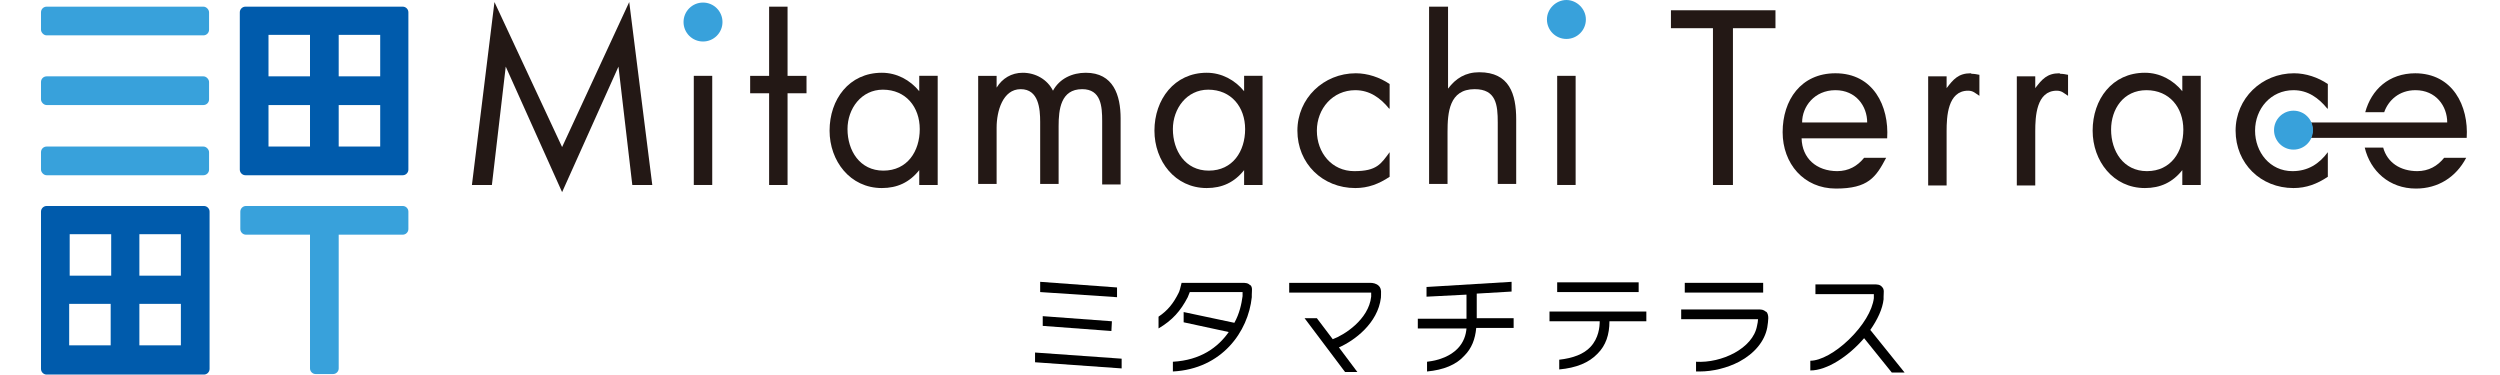 <?xml version="1.0" encoding="UTF-8"?>
<svg xmlns="http://www.w3.org/2000/svg" version="1.1" viewBox="0 0 487.9 73.1">
  <defs>
    <style>
      .cls-1 {
        fill: #38a1db;
      }

      .cls-2 {
        fill: #231815;
      }

      .cls-3 {
        fill: #005bac;
      }
    </style>
  </defs>
  <!-- Generator: Adobe Illustrator 28.6.0, SVG Export Plug-In . SVG Version: 1.2.0 Build 709)  -->
  <g>
    <g id="_レイヤー_2">
      <g>
        <g>
          <g>
            <path class="cls-2" d="M153.7,36.1h-3.6s0-17.9,0-17.9h-3.7s0-3.4,0-3.4h3.7s0-13.5,0-13.5h3.6s0,13.5,0,13.5h3.7s0,3.4,0,3.4h-3.7s0,17.9,0,17.9Z"/>
            <path class="cls-2" d="M183,36.1h-3.6s0-2.9,0-2.9h0c-1.9,2.4-4.3,3.5-7.3,3.5-6.2,0-10.2-5.3-10.2-11.2,0-6.1,3.8-11.3,10.2-11.3,2.9,0,5.5,1.4,7.3,3.6h0s0-3,0-3h3.6s0,21.3,0,21.3ZM165.4,25.2c0,4.2,2.4,8.1,7,8.1,4.7,0,7.1-3.8,7.1-8.1,0-4.3-2.7-7.7-7.2-7.7-4.2,0-6.9,3.7-6.9,7.7Z"/>
            <path class="cls-2" d="M194.5,17.1h0c1.1-1.8,2.9-2.9,5.1-2.9,2.5,0,4.8,1.3,5.9,3.5,1.3-2.4,3.8-3.5,6.4-3.5,5.4,0,6.8,4.4,6.8,8.9v12.9s-3.6,0-3.6,0v-12.4c0-2.8-.2-6.2-3.9-6.2-4.2,0-4.6,4-4.6,7.2v11.3s-3.6,0-3.6,0v-12.1c0-2.6-.3-6.4-3.8-6.4s-4.7,4.3-4.7,7.5v11s-3.6,0-3.6,0V14.8s3.6,0,3.6,0v2.3Z"/>
            <path class="cls-2" d="M246.4,36.1h-3.6s0-2.9,0-2.9h0c-1.9,2.4-4.3,3.5-7.3,3.5-6.2,0-10.2-5.3-10.2-11.2,0-6.1,3.9-11.3,10.2-11.3,2.9,0,5.5,1.4,7.3,3.6h0s0-3,0-3h3.6s0,21.3,0,21.3ZM228.9,25.2c0,4.2,2.4,8.1,7,8.1,4.7,0,7.1-3.8,7.1-8.1,0-4.3-2.7-7.7-7.2-7.7-4.2,0-6.9,3.7-6.9,7.7Z"/>
            <path class="cls-2" d="M271.1,21.2h0c-1.7-2.1-3.8-3.6-6.6-3.6-4.4,0-7.5,3.6-7.5,7.9s2.9,7.9,7.3,7.9,5.2-1.4,6.9-3.7h0s0,4.8,0,4.8c-2.1,1.4-4.2,2.2-6.7,2.2-6.4,0-11.3-4.8-11.3-11.2,0-6.3,5.1-11.2,11.4-11.2,2.3,0,4.7.8,6.6,2.1v4.8Z"/>
            <path class="cls-2" d="M282.6,1.3v16s0,0,0,0c1.5-2,3.4-3.2,6.1-3.2,5.9,0,7.2,4.3,7.2,9.2v12.6s-3.6,0-3.6,0v-12c0-3.4-.3-6.5-4.5-6.5-5,0-5.3,4.6-5.3,8.4v10.1s-3.6,0-3.6,0V1.3s3.6,0,3.6,0Z"/>
            <path class="cls-1" d="M309.5,3.8c0,2.1-1.7,3.8-3.8,3.8-2.1,0-3.8-1.7-3.8-3.8S303.7,0,305.7,0s3.8,1.7,3.8,3.8Z"/>
            <rect class="cls-2" x="303.9" y="14.8" width="3.6" height="21.3"/>
            <path class="cls-1" d="M141,4.3c0,2.1-1.7,3.8-3.8,3.8-2.1,0-3.8-1.7-3.8-3.8s1.7-3.8,3.8-3.8c2.1,0,3.8,1.7,3.8,3.8Z"/>
            <rect class="cls-2" x="135.4" y="14.8" width="3.6" height="21.3"/>
            <polygon class="cls-2" points="122.8 .4 109.7 28.7 96.5 .4 92.1 36.1 96 36.1 98.7 13 109.7 37.5 120.7 13 123.4 36.1 127.3 36.1 122.8 .4"/>
          </g>
          <g>
            <path class="cls-2" d="M338.1,36.1h-3.8s0-30.6,0-30.6h-8.2s0-3.5,0-3.5h20.4s0,3.5,0,3.5h-8.3s0,30.6,0,30.6Z"/>
            <path class="cls-2" d="M429.5,36.1h-3.6s0-2.9,0-2.9h0c-1.9,2.4-4.3,3.5-7.3,3.5-6.2,0-10.2-5.3-10.2-11.2,0-6.1,3.8-11.3,10.2-11.3,2.9,0,5.5,1.4,7.3,3.6h0s0-3,0-3h3.6s0,21.3,0,21.3ZM412,25.3c0,4.2,2.4,8.1,7,8.1,4.7,0,7.1-3.8,7.1-8.1,0-4.3-2.7-7.7-7.2-7.7s-6.9,3.7-6.9,7.7Z"/>
            <path class="cls-2" d="M454.2,21.2h0c-1.7-2.1-3.8-3.6-6.6-3.6-4.4,0-7.5,3.6-7.5,7.9,0,4.2,2.9,7.9,7.3,7.9,3,0,5.2-1.4,6.9-3.7h0s0,4.8,0,4.8c-2.1,1.4-4.2,2.2-6.7,2.2-6.4,0-11.3-4.8-11.3-11.2,0-6.3,5.1-11.2,11.4-11.2,2.3,0,4.7.8,6.6,2.1v4.8Z"/>
            <path class="cls-2" d="M358.6,33.4c-4.1,0-6.9-2.5-7-6.4h16.7c.4-6.3-2.7-12.7-10.1-12.7-6.7,0-10.3,5.2-10.3,11.5,0,6.1,4.1,11,10.4,11s7.8-2.2,9.8-6h-4.3c-1.3,1.6-3,2.6-5.3,2.6ZM358.2,17.6c4,0,6.2,3.1,6.2,6.3h-12.7c0-3.1,2.4-6.3,6.5-6.3Z"/>
            <path class="cls-2" d="M401.9,14.3c-2.4,0-3.4,1.2-4.7,2.9h0s0-2.3,0-2.3h-3.6s0,21.3,0,21.3h3.6s0-10.6,0-10.6c0-2.8.2-7.9,4.2-7.9,1,0,1.4.5,2.2,1v-4.1c-.5-.1-1-.2-1.5-.2Z"/>
            <path class="cls-2" d="M384.6,14.3c-2.4,0-3.4,1.2-4.7,2.9h0s0-2.3,0-2.3h-3.6s0,21.3,0,21.3h3.6s0-10.6,0-10.6c0-2.8.2-7.9,4.2-7.9,1,0,1.4.5,2.2,1v-4.1c-.5-.1-1-.2-1.5-.2Z"/>
            <path class="cls-2" d="M471.8,33.4c-3.4,0-5.9-1.7-6.7-4.6h-3.6c1.1,4.6,4.8,8,10,8,4.3,0,7.8-2.2,9.8-6h-4.3c-1.3,1.6-3,2.6-5.3,2.6Z"/>
            <path class="cls-2" d="M471.4,14.3c-5.2,0-8.6,3.2-9.8,7.6h3.7c.8-2.3,2.9-4.3,6.1-4.3,4,0,6.2,3.1,6.2,6.3h-26.6c.2.4.3.9.3,1.5s-.1,1-.3,1.5h30.4c.4-6.2-2.7-12.6-10.1-12.6Z"/>
            <circle class="cls-1" cx="447.6" cy="25.4" r="3.8"/>
          </g>
        </g>
        <g>
          <path d="M278.4,56v1.9l7.8-.4v4.7h-9.5v1.9h9.5c-.1,1.2-.5,2.7-1.8,4-1.3,1.3-3.3,2.2-5.9,2.5v1.9c3.2-.3,5.7-1.3,7.3-3.1,1.4-1.4,2.1-3.2,2.3-5.4h7.3v-1.9h-7.2v-4.8l6.8-.4v-1.9l-16.5,1Z"/>
          <g>
            <path d="M344.7,60.9c-.2-.2-.6-.5-1.2-.5h-15.4v1.9h15c0,.3-.1.9-.2,1.3-.8,4.4-6.9,7.3-11.9,7v1.9c.2,0,.5,0,.7,0,2.6,0,5.4-.7,7.7-1.9,3-1.6,5-4,5.5-6.7.2-1.4.4-2.4-.2-3.1Z"/>
            <rect x="328.8" y="55.2" width="15.3" height="1.9"/>
          </g>
          <g>
            <rect x="303.9" y="55.1" width="15.9" height="1.9"/>
            <path d="M302.4,60.8v1.9h9.8c0,1.1-.2,3.3-1.8,5-1.3,1.4-3.4,2.2-6.1,2.5v1.9c3.3-.3,5.8-1.3,7.5-3.1,1.6-1.6,2.3-3.7,2.3-6.3h7.2v-1.9h-18.9Z"/>
          </g>
          <g>
            <polygon points="218 58 218 56.1 203 55 203 57 218 58"/>
            <polygon points="202 68.8 202 69 202 70.7 218.9 71.9 218.9 70 202 68.8"/>
            <polygon points="216.9 64.6 217 62.7 203.5 61.7 203.5 63.6 216.9 64.6"/>
          </g>
          <path d="M269.5,58.1c0-.8.2-1.7-.4-2.3-.5-.5-1.2-.6-1.7-.6h-15.8v1.9h15.8c0,0,.2,0,.2,0,0,.2,0,.6,0,.8-.5,4.5-5.3,7.5-7.5,8.3l-3.1-4.1h-2.4l7.9,10.5h2.4l-3.6-4.8c3-1.3,7.6-4.7,8.2-9.7Z"/>
          <path d="M365,64.4c1.4-2,2.4-4.1,2.6-6,0-.2,0-.3,0-.5,0-.8.2-1.4-.3-1.9-.4-.5-1-.5-1.6-.5h-11.4v1.9h11.4c0,0,0,.2,0,.3,0,.2,0,.3,0,.5-.3,2.4-2.1,5.4-4.9,8.1-2.6,2.5-5.5,4.1-7.5,4.1v1.9c3.3,0,7.5-2.8,10.5-6.3l5.4,6.7h2.5l-6.6-8.2Z"/>
          <path d="M244,55.7c-.4-.5-1-.5-1.6-.5h-11.8c-.2.8-.4,1.7-.6,2,0,0,0,0,0,0-1,2-2.1,3.4-3.9,4.6v2.3c2.7-1.6,4.3-3.4,5.7-6.1,0,0,.2-.5.4-1h10.3c0,0,0,.2,0,.3,0,.2,0,.3,0,.5-.2,1.5-.6,3.4-1.6,5.2l-9.9-2.1v2l8.8,1.9c-2.1,3-5.5,5.5-10.9,5.8v1.9c9.6-.5,14.7-7.8,15.4-14.5,0-.2,0-.3,0-.5,0-.8.2-1.4-.3-1.9Z"/>
        </g>
      </g>
      <g>
        <path class="cls-3" d="M39.7,40.2H9.1c-.6,0-1.1.5-1.1,1.1v30.7c0,.6.5,1.1,1.1,1.1h30.7c.6,0,1.1-.5,1.1-1.1v-30.7c0-.6-.5-1.1-1.1-1.1ZM13.6,45.7h8.1v8.1h-8.1v-8.1ZM21.6,67.4h-8.1v-8.1h8.1v8.1ZM35.3,67.4h-8.1v-8.1h8.1v8.1ZM35.3,53.8h-8.1v-8.1h8.1v8.1Z"/>
        <path class="cls-1" d="M78.6,40.2h-30.6c-.6,0-1.1.5-1.1,1.1v3.4c0,.6.5,1.1,1.1,1.1h12.5v26.1c0,.6.5,1.1,1.1,1.1h3.4c.6,0,1.1-.5,1.1-1.1v-26.1h12.5c.6,0,1.1-.5,1.1-1.1v-3.4c0-.6-.5-1.1-1.1-1.1Z"/>
        <g>
          <rect class="cls-1" x="8" y="14.9" width="32.8" height="5.6" rx="1.1" ry="1.1"/>
          <rect class="cls-1" x="8" y="1.3" width="32.8" height="5.6" rx="1.1" ry="1.1"/>
          <rect class="cls-1" x="8" y="28.6" width="32.8" height="5.6" rx="1.1" ry="1.1"/>
        </g>
        <path class="cls-3" d="M78.6,1.3h-30.7c-.6,0-1.1.5-1.1,1.1v30.7c0,.6.5,1.1,1.1,1.1h30.7c.6,0,1.1-.5,1.1-1.1V2.4c0-.6-.5-1.1-1.1-1.1ZM52.4,6.8h8.1v8.1h-8.1V6.8ZM60.5,28.6h-8.1v-8.1h8.1v8.1ZM74.2,28.6h-8.1v-8.1h8.1v8.1ZM74.2,14.9h-8.1V6.8h8.1v8.1Z"/>
      </g>
    </g>
  </g>
</svg>
